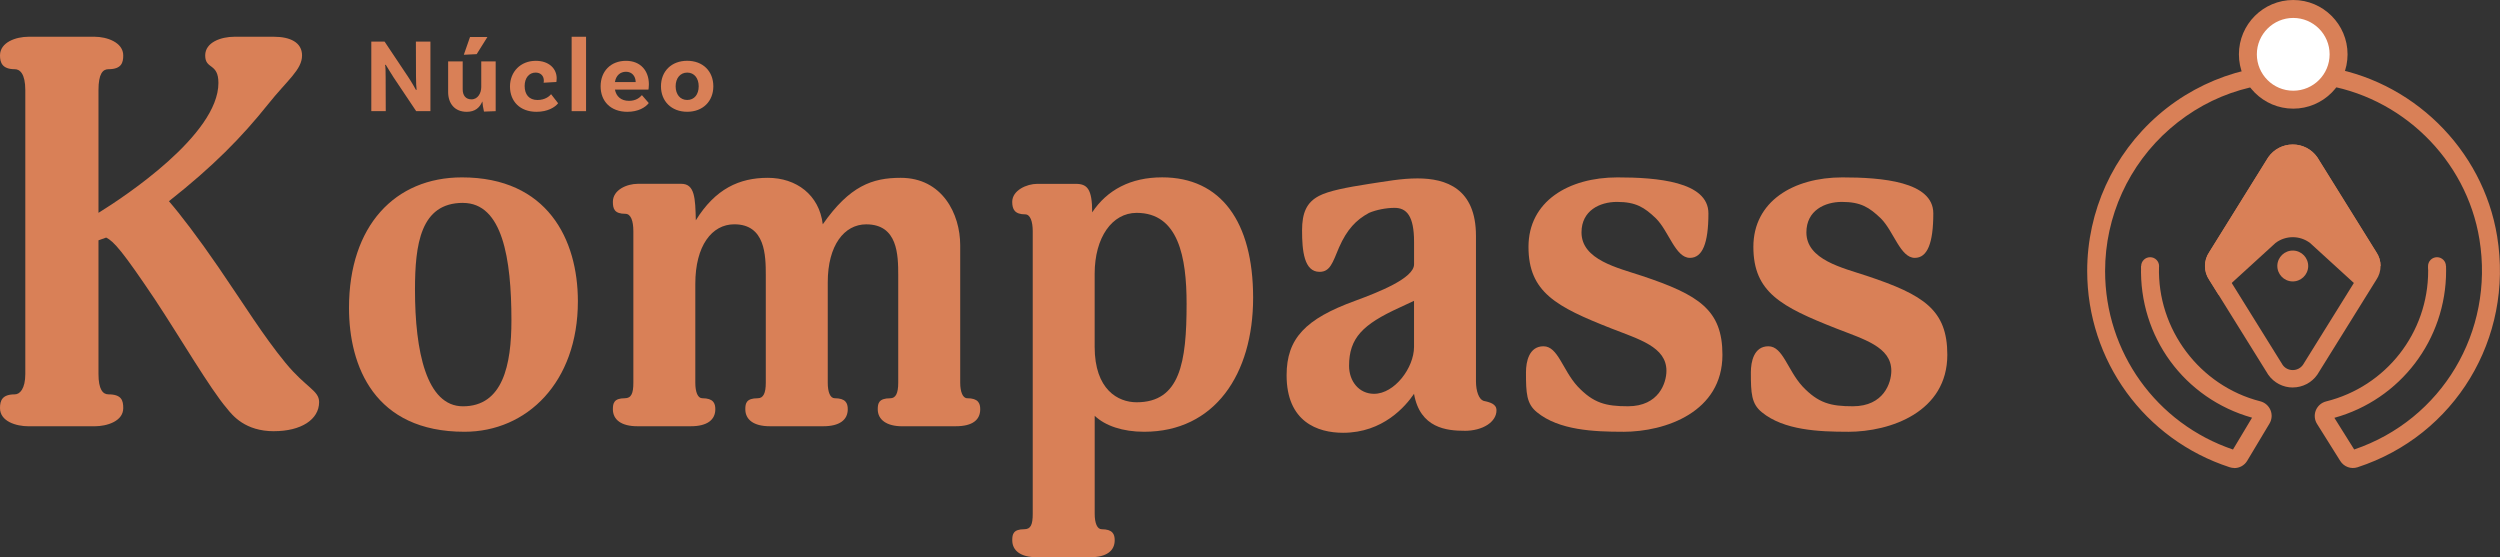 <svg xmlns="http://www.w3.org/2000/svg" id="Camada_2" viewBox="0 0 688.46 153.45"><rect x="0" y="0" width="688.46" height="153.45" fill="#333333" stroke="none"/><defs><style>      .cls-1 {        fill: #fff;      }      .cls-2 {        fill: #d98057;      }    </style></defs><g id="Camada_1-2" data-name="Camada_1"><g><path class="cls-2" d="M75.45,118.75c-7.88,0-11.36-4.24-13.03-6.36-4.54-5.3-12.88-19.54-19.7-29.85-8.94-13.33-11.36-16.06-13.48-17.12l-2.12.76v36.82c0,4.24,1.21,5.6,2.73,5.6,3.64,0,4.09,1.67,4.09,3.79,0,3.64-4.54,5-7.88,5H7.88c-3.48,0-7.88-1.36-7.88-5,0-2.12.61-3.79,4.09-3.79,1.36,0,2.88-1.52,2.88-5.6V24.82c0-4.55-1.52-5.76-2.88-5.76-3.48,0-4.09-1.82-4.09-3.79,0-3.64,4.39-5.15,7.88-5.15h18.18c3.33,0,7.88,1.52,7.88,5.15,0,1.97-.46,3.79-4.09,3.79-1.52,0-2.73,1.21-2.73,5.76v33.79c7.12-4.39,33.03-21.51,33.03-35.76,0-5.61-3.64-3.64-3.64-7.58,0-3.64,4.39-5.15,8.03-5.15h10.91c4.39,0,7.73,1.52,7.73,5.15,0,3.94-4.09,6.82-9.39,13.48-7.27,9.09-15,16.97-27.27,26.66,3.03,3.48,8.03,10,13.64,18.18,7.27,10.6,12.27,18.79,18.48,26.36,5.61,6.82,9.24,7.57,9.24,10.76,0,4.85-5,8.03-12.42,8.03"></path><path class="cls-2" d="M127.9,118.9c-24.77,0-31.79-18.03-31.79-34.13,0-22.57,12.66-35.92,31.1-35.92,23.53,0,31.93,17.07,31.93,34.13,0,22.3-14.04,35.92-31.24,35.92M127.49,55.87c-11.7,0-13.21,11.42-13.21,23.95,0,16.93,3.16,32.07,13.21,32.07,11.01,0,13.35-11.42,13.35-23.67,0-17.07-2.48-32.34-13.35-32.34"></path><path class="cls-2" d="M263.19,117.39h-14.73c-4.27,0-6.74-1.79-6.74-4.68,0-1.65.28-3.03,3.44-3.03,1.51,0,2.2-1.38,2.2-4.27v-29.59c0-5.64-.14-14.04-8.81-14.04-6.06,0-10.6,5.78-10.6,15.96v27.66c0,2.62.69,4.27,1.93,4.27,3.03,0,3.58,1.38,3.58,3.03,0,2.89-2.2,4.68-6.74,4.68h-14.73c-4.4,0-6.74-1.79-6.74-4.68,0-1.65.27-3.03,3.44-3.03,1.51,0,2.2-1.38,2.2-4.27v-29.59c0-5.51-.14-14.04-8.67-14.04-6.19,0-10.74,5.92-10.74,16.38v27.25c0,2.62.69,4.27,1.93,4.27,3.03,0,3.58,1.38,3.58,3.03,0,2.89-2.2,4.68-6.74,4.68h-14.73c-4.4,0-6.74-1.79-6.74-4.68,0-1.65.28-3.03,3.3-3.03,1.79,0,2.34-1.38,2.34-4.27v-41.7c0-2.89-.69-4.82-2.2-4.82-3.03,0-3.44-1.38-3.44-3.3,0-3.3,3.85-4.96,6.88-4.96h11.97c3.72,0,3.85,3.99,3.99,10.05,5.37-8.67,11.97-11.7,19.82-11.7s14.18,4.68,15.14,12.8c7.43-10.6,13.63-12.8,21.47-12.8,11.42,0,16.38,9.91,16.38,18.58v37.85c0,2.48.69,4.27,1.93,4.27,3.03,0,3.58,1.38,3.58,3.03,0,2.89-2.06,4.68-6.74,4.68"></path><path class="cls-2" d="M315.08,118.9c-5.92,0-10.73-1.65-13.62-4.4v26.97c0,2.62.69,4.27,1.93,4.27,3.03,0,3.58,1.38,3.58,3.03,0,2.89-2.2,4.68-6.74,4.68h-14.73c-4.4,0-6.74-1.79-6.74-4.68,0-1.65.27-3.03,3.3-3.03,1.79,0,2.34-1.24,2.34-4.27V63.71c0-2.75-.69-4.68-2.07-4.68-2.89,0-3.58-1.38-3.58-3.44,0-3.17,3.99-4.96,6.88-4.96h10.6c3.17,0,4.54,1.38,4.54,7.85,4.13-6.19,10.6-9.64,19.27-9.64,16.1,0,25.05,12.11,25.05,33.17s-10.6,36.89-30,36.89M313.01,58.62c-6.74,0-11.56,6.74-11.56,16.79v20.09c0,11.84,6.47,15.28,11.56,15.28,11.97,0,13.76-11.01,13.76-27.11,0-12.8-2.2-25.05-13.76-25.05"></path><path class="cls-2" d="M403.3,118.63c-4.82,0-12.25-.69-13.9-10.18-2.34,3.44-8.53,10.73-19.54,10.73-7.02,0-15.55-3.03-15.55-15.83,0-10.18,5.23-15.55,18.86-20.51,6.33-2.34,16.24-6.19,16.24-10.05v-6.19c0-7.16-2.06-9.36-5.37-9.36-2.34,0-5.09.55-7.02,1.38-3.58,1.93-6.06,4.54-8.26,9.5-1.79,4.27-2.48,6.74-5.37,6.74-4.27,0-4.82-5.78-4.82-11.42,0-4.82,1.24-7.71,4.68-9.5,2.61-1.38,7.57-2.34,13.76-3.3,4.68-.69,8.81-1.51,13.35-1.51,7.85,0,16.1,2.75,16.1,15.83v40.05c0,2.75.83,4.95,2.07,5.37,1.79.41,3.58.83,3.58,2.62,0,3.17-3.72,5.64-8.81,5.64M389.4,82.84s-2.06.96-4.13,1.93c-9.91,4.54-13.76,8.26-13.76,15.97,0,4.27,2.75,7.71,6.88,7.71,5.64,0,11.01-7.16,11.01-12.94v-12.66Z"></path><path class="cls-2" d="M446.93,118.9c-7.98,0-17.62-.41-23.67-5.37-2.89-2.34-3.03-5.23-3.03-11.01,0-2.89.83-7.16,4.82-7.16s5.23,6.47,9.36,11.01c4.4,4.68,7.84,5.51,13.9,5.51,8.53,0,10.6-6.47,10.6-9.77,0-6.61-7.57-8.67-15.28-11.7-15-5.92-22.71-9.91-22.71-22.43s11.01-19.13,24.5-19.13c10.73,0,25.05,1.1,25.05,9.91,0,8.26-1.65,12.25-5.09,12.25-3.99,0-5.78-7.29-9.36-10.87-3.17-3.03-5.51-4.54-10.73-4.54-4.68,0-9.77,2.34-9.77,8.4,0,7.57,10.05,9.77,16.65,11.97,15.69,5.23,22.16,9.36,22.16,21.74,0,15.69-15.55,21.2-27.39,21.2"></path><path class="cls-2" d="M508.86,118.9c-7.98,0-17.62-.41-23.67-5.37-2.89-2.34-3.03-5.23-3.03-11.01,0-2.89.83-7.16,4.82-7.16s5.23,6.47,9.36,11.01c4.4,4.68,7.84,5.51,13.9,5.51,8.53,0,10.6-6.47,10.6-9.77,0-6.61-7.57-8.67-15.28-11.7-15-5.92-22.71-9.91-22.71-22.43s11.01-19.13,24.5-19.13c10.73,0,25.05,1.1,25.05,9.91,0,8.26-1.65,12.25-5.09,12.25-3.99,0-5.78-7.29-9.36-10.87-3.17-3.03-5.51-4.54-10.73-4.54-4.68,0-9.77,2.34-9.77,8.4,0,7.57,10.05,9.77,16.65,11.97,15.69,5.23,22.16,9.36,22.16,21.74,0,15.69-15.55,21.2-27.39,21.2"></path><path class="cls-2" d="M118.53,30.61h-3.92l-6.18-9.23c-.76-1.16-1.74-2.81-2.21-3.57l-.17.09c.12.44.15,1.91.15,3.45l.03,9.26h-3.98V11.46h3.66l6.47,9.69c.99,1.48,1.86,3.05,2.18,3.63l.17-.09c-.09-.52-.17-1.97-.17-3.57l-.03-9.66h4v19.15Z"></path><path class="cls-2" d="M136.5,16.91v13.7l-3.22.12c-.23-.9-.43-2.29-.43-2.73h-.06c-.67,1.6-1.94,2.79-4.24,2.79-3.4,0-5.14-2.35-5.14-5.46v-8.42h4.01v7.72c0,1.62.81,2.73,2.41,2.73,1.8,0,2.7-1.77,2.7-3.37v-7.08h3.97ZM131.27,14.91l-3.54.17,1.71-4.9h4.79l-2.96,4.73Z"></path><path class="cls-2" d="M153.3,21.56c0,.61-.09,1.02-.09,1.02l-3.51.2c.03-.06.06-.32.06-.61,0-1.16-.76-2.18-2.26-2.18-1.8,0-3.02,1.48-3.02,3.69,0,2.32,1.19,3.86,3.54,3.86,2.15,0,3.34-1.1,3.74-1.6l1.94,2.5c-.87,1.1-2.87,2.35-5.95,2.35-4.58,0-7.31-2.9-7.31-6.96s2.9-7.08,7.11-7.08c3.63,0,5.75,2.15,5.75,4.82"></path><rect class="cls-2" x="157.42" y="10.12" width="3.97" height="20.49"></rect><path class="cls-2" d="M176.77,26.2l1.89,2.18c-.93,1.22-2.93,2.41-5.89,2.41-4.61,0-7.37-2.9-7.37-7.02s2.76-7.02,6.99-7.02c4,0,6.3,2.73,6.3,6.47,0,.87-.12,1.45-.12,1.45h-9.23c.35,1.83,1.62,3.1,3.89,3.1,1.95,0,2.96-.93,3.54-1.57M169.34,22.6h5.72c-.03-1.62-1.01-2.84-2.67-2.84-1.57,0-2.76,1.02-3.05,2.84"></path><path class="cls-2" d="M196.44,23.76c0,4.12-2.87,7.02-7.2,7.02s-7.22-2.9-7.22-7.02,2.87-7.02,7.22-7.02,7.2,2.9,7.2,7.02M192.41,23.76c0-2.21-1.22-3.77-3.16-3.77s-3.19,1.57-3.19,3.77,1.22,3.77,3.19,3.77,3.16-1.54,3.16-3.77"></path></g><g><g><path class="cls-2" d="M615.32,128.88c-.43,0-.87-.07-1.3-.21-23.47-7.64-39.24-29.36-39.24-54.06,0-16.45,7.12-32.08,19.53-42.88,12.4-10.8,28.96-15.68,45.44-13.39,24.3,3.38,44.01,22.61,47.93,46.78,4.56,28.09-11.62,54.82-38.46,63.56-1.79.58-3.74-.13-4.75-1.74l-6.4-10.21c-.7-1.11-.82-2.5-.33-3.72.5-1.23,1.56-2.15,2.85-2.47,16.54-4.12,28.09-18.91,28.09-35.97,0-.39,0-.77-.02-1.16l4.94-.15c.01.44.02.87.02,1.31,0,18.97-12.6,35.47-30.77,40.49l5.46,8.72c24.13-8.19,38.62-32.41,34.49-57.86-3.57-22.04-21.56-39.59-43.73-42.67-15.28-2.12-30.03,2.22-41.52,12.22-11.33,9.87-17.84,24.14-17.84,39.16,0,22.34,14.12,42.01,35.22,49.16l5.25-8.77c-18.64-5.24-31.16-22.25-30.56-41.75l4.94.15c-.53,17.25,11.2,32.84,27.88,37.09,1.27.32,2.32,1.23,2.82,2.44.5,1.21.4,2.55-.27,3.68l-6.15,10.27c-.76,1.27-2.11,2-3.53,2Z"></path><path class="cls-2" d="M631.39,106.71h0c-2.69,0-5.21-1.32-6.75-3.52l-.07-.11-16.17-26c-.78-1.13-1.19-2.46-1.19-3.83s.41-2.7,1.19-3.83l16.24-26.11c1.54-2.2,4.07-3.52,6.76-3.52h0c2.69,0,5.21,1.32,6.75,3.52l.07.11,16.17,26c.77,1.13,1.18,2.46,1.18,3.83s-.41,2.7-1.19,3.83l-16.24,26.11c-1.54,2.2-4.07,3.51-6.76,3.51ZM628.6,100.49c.65.91,1.67,1.42,2.79,1.42h0c1.12,0,2.14-.52,2.8-1.43l16.23-26.1c.23-.33.36-.73.36-1.14s-.12-.8-.36-1.14l-.07-.11-16.16-25.98c-.66-.91-1.67-1.43-2.79-1.43h0c-1.12,0-2.14.52-2.8,1.43l-16.23,26.1c-.23.33-.36.72-.36,1.13s.12.81.36,1.14l.07.11,16.16,25.99Z"></path><path class="cls-2" d="M651.3,77.51l-13.61-12.41c-3.71-2.88-8.9-2.88-12.61,0l-13.6,12.41-1.08-1.74c-.53-.76-.79-1.64-.79-2.52s.26-1.76.79-2.51l16.2-26.05c1.15-1.65,2.94-2.48,4.73-2.5,1.84-.02,3.68.81,4.85,2.5l16.2,26.05c.53.76.79,1.64.79,2.51"></path><path class="cls-2" d="M610.97,81.22l-2.58-4.13c-.77-1.13-1.18-2.46-1.18-3.83s.41-2.7,1.18-3.83l16.24-26.11c1.55-2.21,3.98-3.49,6.67-3.52,2.75-.04,5.28,1.29,6.84,3.52l.07.11,16.17,26c.78,1.13,1.19,2.45,1.19,3.83h-4.79c0-.41-.12-.8-.36-1.14l-.07-.11-16.16-25.99c-.66-.91-1.67-1.43-2.8-1.43-.01,0-.03,0-.04,0-1.11.01-2.11.53-2.76,1.43l-16.23,26.09c-.23.33-.36.73-.36,1.14,0,.16.02.32.06.48l11.55-10.53c4.58-3.55,10.97-3.55,15.55,0l.15.12,13.61,12.41-3.23,3.54-13.53-12.35c-2.82-2.14-6.71-2.14-9.53,0l-15.66,14.29Z"></path><path class="cls-2" d="M635.64,73.37c.06-2.35-1.79-4.3-4.13-4.37-2.35-.06-4.3,1.79-4.37,4.13-.06,2.35,1.79,4.3,4.13,4.37,2.35.06,4.3-1.79,4.37-4.13"></path><ellipse class="cls-2" cx="592.11" cy="73.3" rx="2.47" ry="2.47"></ellipse><ellipse class="cls-2" cx="671.11" cy="73.3" rx="2.47" ry="2.47"></ellipse></g><path class="cls-1" d="M644.01,14.96c0,6.9-5.59,12.49-12.49,12.49s-12.49-5.59-12.49-12.49,5.59-12.49,12.49-12.49,12.49,5.59,12.49,12.49"></path><g><circle class="cls-1" cx="631.52" cy="14.96" r="12.49" transform="translate(42.35 242.81) rotate(-22.5)"></circle><path class="cls-2" d="M631.52,29.92c-8.25,0-14.96-6.71-14.96-14.96s6.71-14.96,14.96-14.96,14.96,6.71,14.96,14.96-6.71,14.96-14.96,14.96ZM631.52,4.94c-5.52,0-10.02,4.49-10.02,10.02s4.49,10.02,10.02,10.02,10.02-4.49,10.02-10.02-4.49-10.02-10.02-10.02Z"></path></g></g></g></svg>